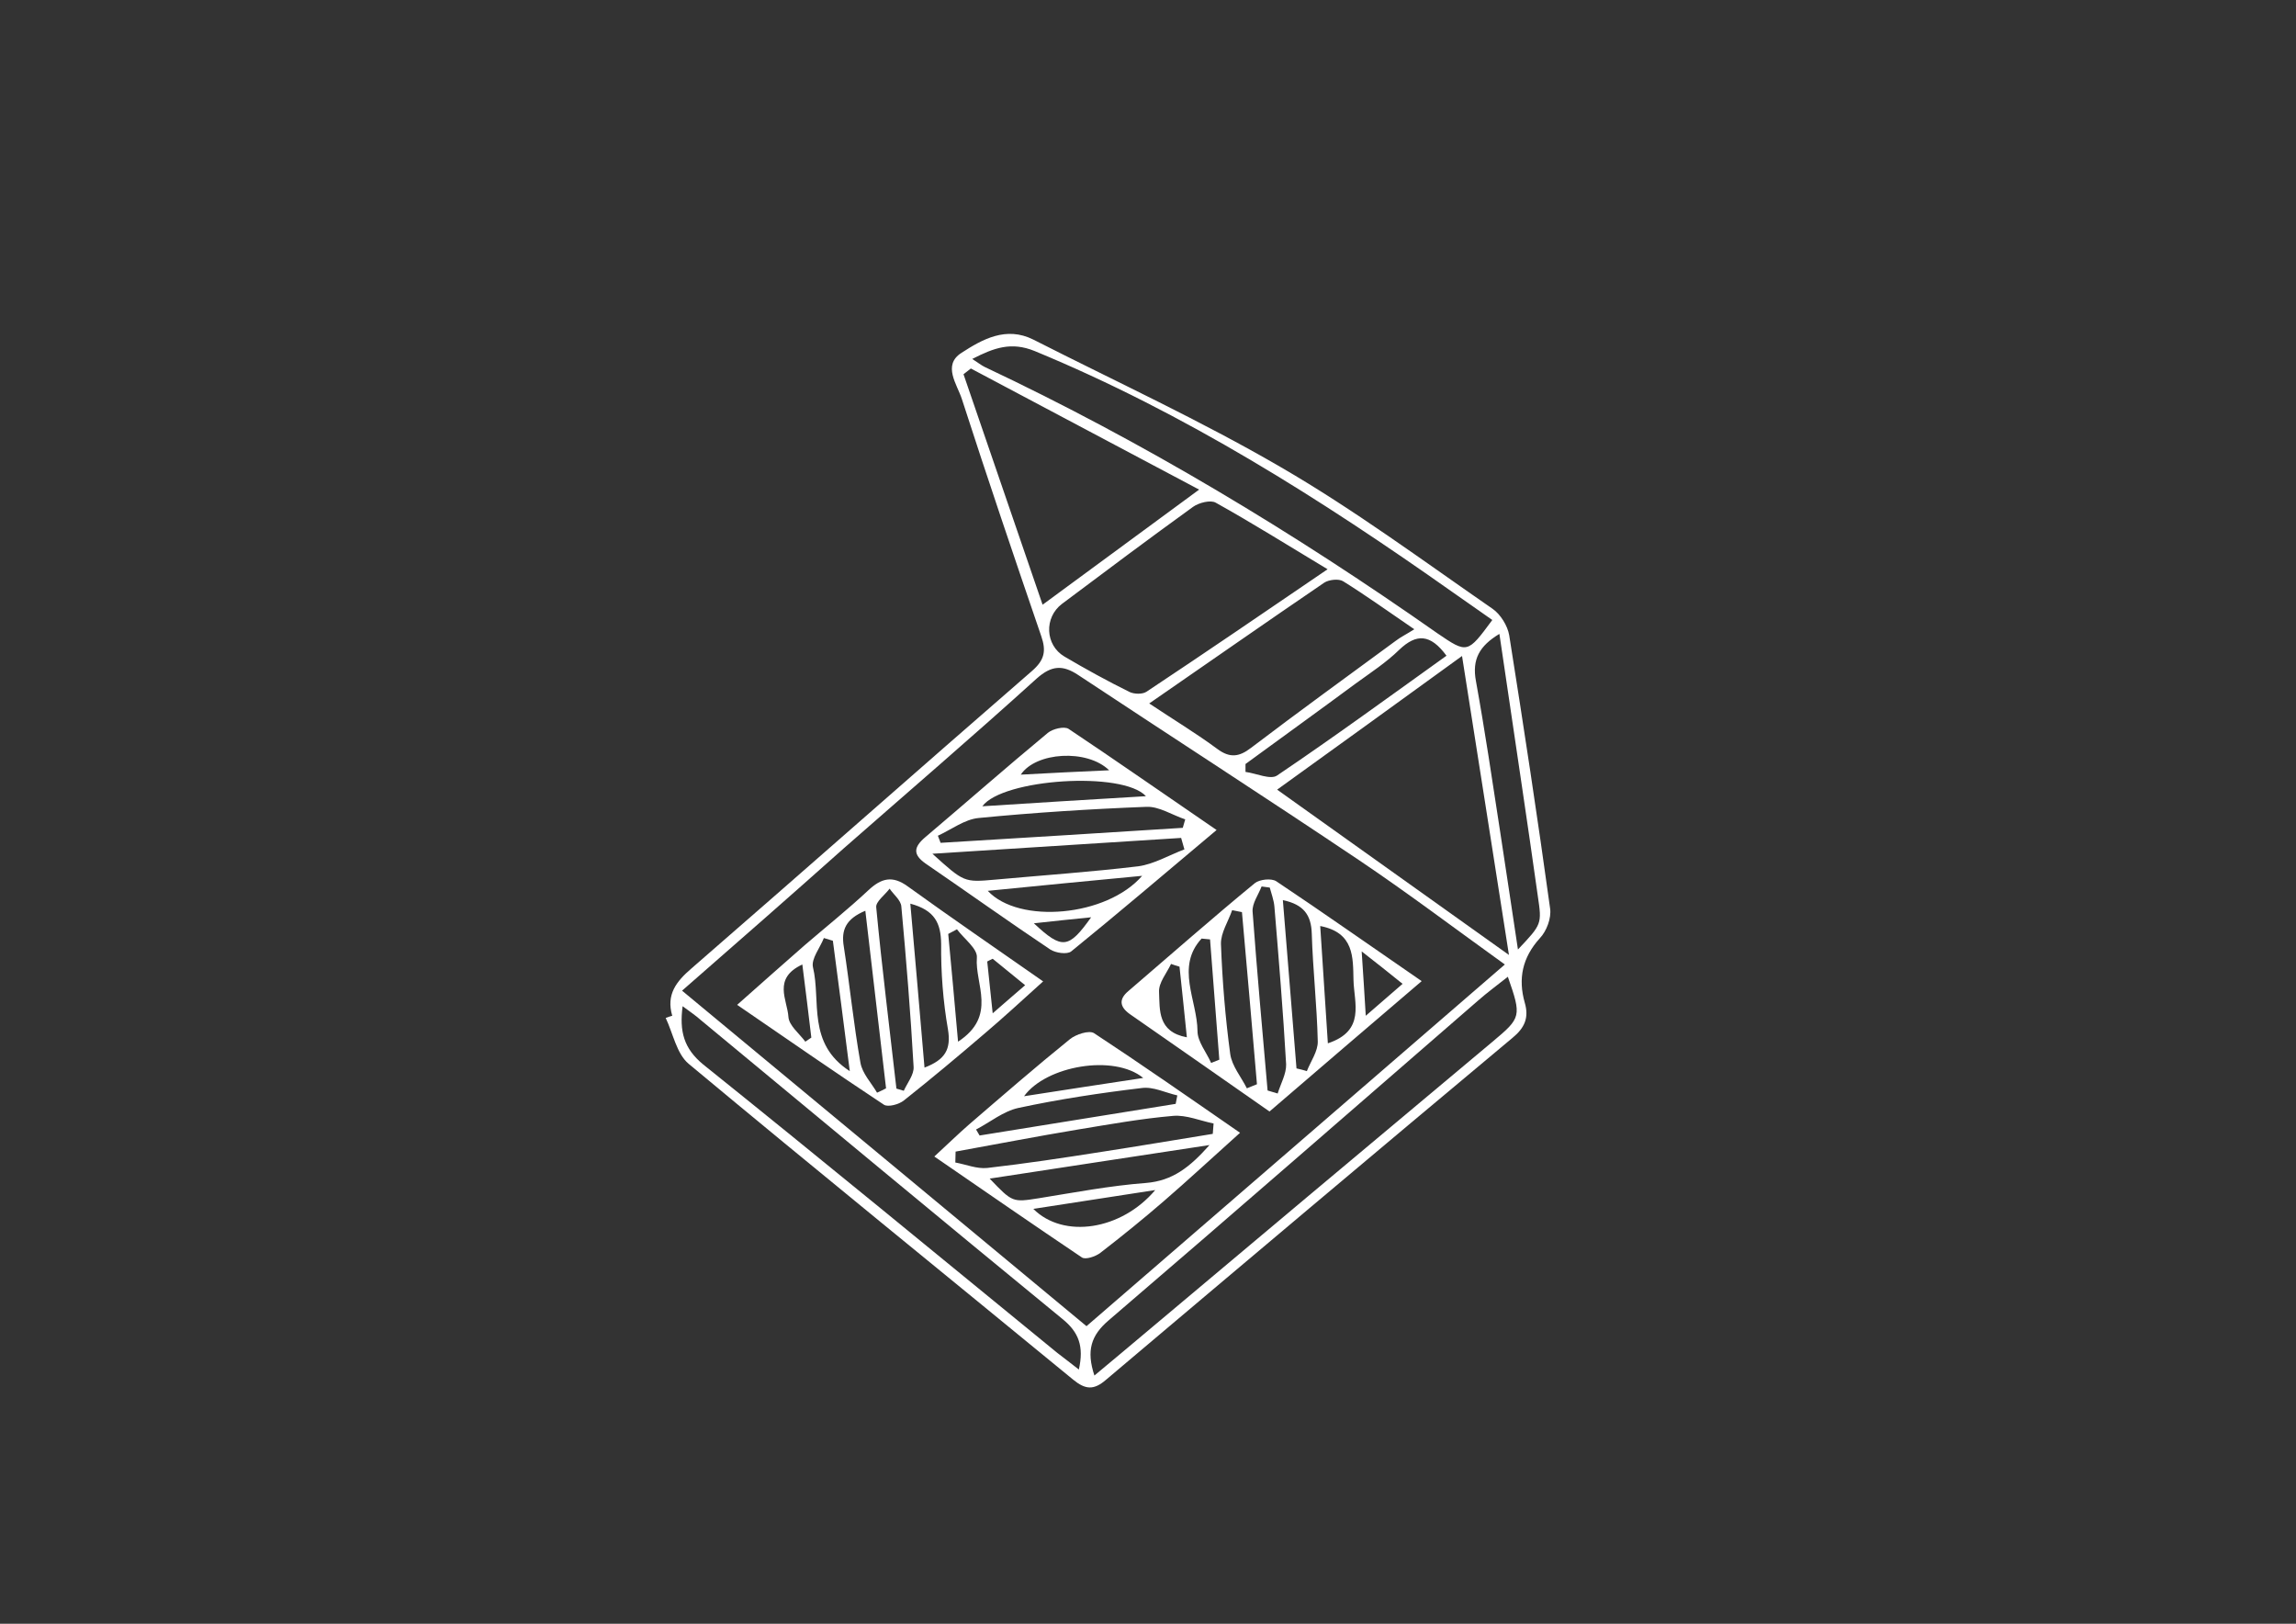 <?xml version="1.0" encoding="UTF-8"?> <!-- Generator: Adobe Illustrator 21.0.0, SVG Export Plug-In . SVG Version: 6.00 Build 0) --> <svg xmlns="http://www.w3.org/2000/svg" xmlns:xlink="http://www.w3.org/1999/xlink" id="Layer_1" x="0px" y="0px" viewBox="0 0 841.9 595.3" style="enable-background:new 0 0 841.9 595.3;" xml:space="preserve"><rect x="0" y="0" width="841.9" height="595.3" fill="#333333" stroke="none"/> <style type="text/css"> .st0{fill:#FFFFFF;} </style> <path class="st0" d="M246.5,372.4c-2.3-7.8,1.5-12.6,7.1-17.4c41.7-36.2,83.1-72.8,124.8-109c4.6-4,5.3-7.3,3.4-12.8 c-9.9-28.9-19.7-57.8-29.1-86.9c-1.7-5.3-7.2-12.4-0.2-16.9c7.7-5,16.4-9.9,26.4-4.9c30.3,15.4,61.4,29.7,90.8,46.8 c26.9,15.6,52,34.2,77.6,51.9c2.9,2,5.5,6.2,6.1,9.7c5.3,33.4,10.4,66.8,15,100.2c0.5,3.5-1.3,8.3-3.8,10.9 c-6.4,7.1-8,14.8-5.5,23.6c1.6,5.5,0,9.2-4.5,12.9c-49.8,41.6-99.5,83.5-149.1,125.4c-4.4,3.8-7.5,3.6-12-0.1 c-47-38.6-94.3-76.9-141-115.8c-4.4-3.7-5.7-11.1-8.4-16.8C244.9,372.9,245.7,372.6,246.5,372.4z M250.1,363.2 c50.1,41.5,99.1,82.2,148.3,123c51.1-44.2,101.7-87.9,153.4-132.6c-18.1-13-35.4-26.1-53.4-38.2c-34.1-22.9-68.7-45.2-103-67.9 c-5.7-3.8-9.8-3.6-15.3,1.3c-23.3,21.1-47.2,41.6-70.8,62.3C290,328.3,270.6,345.3,250.1,363.2z M468.3,289.5 c28.6,20.4,56.1,40,85,60.6c-5.8-37-11.3-72.3-17.2-109.6C512.6,257.6,491,273.1,468.3,289.5z M486.8,208.7 c-14.8-8.9-27.7-17-41-24.4c-1.9-1.1-6.2,0-8.3,1.5c-16.2,11.7-32.1,23.6-48.1,35.6c-6.6,5-6.2,15.1,0.9,19.3 c7.8,4.6,15.8,9,23.9,13c1.7,0.8,4.7,0.9,6.2-0.1C442.1,239.2,463.6,224.5,486.8,208.7z M356,135.1c-0.9,0.7-1.8,1.4-2.7,2.1 c9.6,27.9,19.2,55.9,29,84.5c19.2-14.1,37.5-27.6,57.4-42.2C410.7,164.1,383.4,149.6,356,135.1z M547.2,227.3 c-5.2-3.6-9.9-7-14.7-10.3c-48.3-34.1-98.1-65.6-153.1-88.3c-8.6-3.5-14.9-1.2-22.9,2.9c2.2,1.4,3.3,2.3,4.5,2.9 c58.3,27.5,113.4,60.7,166.1,97.7C538.1,239.7,538.1,239.6,547.2,227.3z M421.4,257.9c9,6,17.3,11,25,16.7c4.6,3.4,8,2.9,12.3-0.4 c17.5-13.3,35.3-26.2,53-39.2c1.8-1.4,3.9-2.4,6.9-4.3c-10.1-6.9-17.9-12.5-26.1-17.6c-1.6-1-5.2-0.6-6.9,0.5 C464.6,227.9,443.7,242.5,421.4,257.9z M401.3,504.3c4.1-3.4,7.2-6,10.3-8.6c45.2-38,90.4-75.9,135.7-113.8 c10.5-8.8,10.7-9.2,5.6-23.8c-3.9,3.1-7.6,5.8-11,8.8c-45.1,39.1-90,78.3-135.3,117.1C400,489.6,398.3,495.2,401.3,504.3z M250.3,368.9c-1.2,9.2,0.4,15.5,7.6,21.4c43.5,34.9,86.6,70.4,129.8,105.7c2.4,1.9,4.9,3.7,7.9,6.1c1.9-8.5,0-13.7-6.1-18.6 c-44.3-36.3-88.3-72.9-132.5-109.5C255.1,372.3,253,370.9,250.3,368.9z M549.8,232.4c-7.3,4.4-10.1,9.3-8.6,17.3 c3.3,18.2,6,36.5,8.8,54.7c2.2,14.3,4.3,28.5,6.6,43.7c8.8-9.3,8.8-9.3,7.3-19.5c-1.9-13.4-3.8-26.7-5.8-40.1 C555.4,270,552.6,251.5,549.8,232.4z M530.4,240.4c-5.9-8-11-8.2-17.3-2.2c-4.8,4.7-10.5,8.4-16,12.4c-13.4,9.9-27,19.7-40.4,29.5 c0,1,0,1.9,0,2.9c3.9,0.5,9.2,3,11.6,1.3C489.2,270.2,509.6,255.3,530.4,240.4z"></path> <path class="st0" d="M342.6,424c5.2-4.8,8.9-8.4,12.8-11.8c12.2-10.5,24.4-21.1,36.9-31.2c2.2-1.8,7.1-3.4,8.9-2.2 c17.5,11.5,34.7,23.5,53.5,36.5c-10.7,9.6-19.2,17.5-28,25.1c-7.5,6.5-15.3,12.8-23.2,18.9c-1.8,1.4-5.5,2.6-6.8,1.7 C379,449.1,361.5,437,342.6,424z M350.4,422.2c0,1.3-0.1,2.7-0.1,4c3.9,0.7,7.9,2.4,11.7,2c14-1.6,27.9-3.7,41.9-5.9 c13.6-2.1,27.2-4.4,40.8-6.6c0.1-1.3,0.2-2.6,0.3-3.8c-4.9-1-10-3.2-14.8-2.8c-11.7,1-23.3,3.1-34.9,5 C380.3,416.6,365.3,419.5,350.4,422.2z M443.5,419.8c-28.1,4.3-54,8.2-80.6,12.3c8.4,8.8,8.4,8.7,18,7.2c13.1-2.1,26.1-4.6,39.3-5.6 C430,432.9,436.3,427.9,443.5,419.8z M431.1,404.7c0.2-1,0.4-2.1,0.6-3.1c-4.4-1-8.9-3.3-13.1-2.7c-15.1,1.8-30.3,4.1-45.2,7.3 c-5.5,1.2-10.3,5.2-15.5,7.9c0.4,0.7,0.9,1.5,1.3,2.2C383.1,412.4,407.1,408.6,431.1,404.7z M423.6,436.3 c-15.5,2.4-29.6,4.6-44.7,6.9C390,454.3,411.2,451,423.6,436.3z M375.5,401.9c14.7-2.3,28.5-4.4,43.7-6.7 C408.5,386.4,383.6,390.7,375.5,401.9z"></path> <path class="st0" d="M446.1,304.3c-19.5,16.4-36.3,30.7-53.3,44.5c-1.5,1.2-5.7,0.6-7.7-0.7c-15.4-10.3-30.5-21.1-45.7-31.5 c-4.7-3.3-4.4-6-0.2-9.6c15-12.7,29.8-25.7,45-38.3c1.8-1.5,6-2.5,7.6-1.5C409.2,278.8,426.5,290.9,446.1,304.3z M434.3,311.4 c-0.4-1.4-0.8-2.8-1.2-4.2c-29.8,1.9-59.5,3.8-91.2,5.8c11.6,10.5,11.6,10.5,22.9,9.5c17.5-1.6,35.1-2.8,52.6-4.9 C423.2,316.8,428.7,313.5,434.3,311.4z M343.9,306.4c0.3,0.9,0.7,1.7,1,2.6c29.6-1.8,59.2-3.6,88.8-5.5c0.3-1,0.6-2.1,0.9-3.1 c-4.8-1.6-9.6-4.8-14.2-4.6c-20.6,0.8-41.1,2.1-61.6,4.1C353.7,300.4,348.9,304.1,343.9,306.4z M418.8,321.1 c-19.9,1.9-37.8,3.6-56.6,5.5C373.6,338.9,405.8,336.1,418.8,321.1z M360.2,295.6c20.2-1.3,39.7-2.5,60-3.7 C411.7,282.6,367.6,285.5,360.2,295.6z M406.7,282.4c-8.1-7.9-26.9-6.7-32.4,1.6C385.1,283.4,395.4,282.9,406.7,282.4z M379.1,338.5 c10.4,9.7,12.7,9.4,21-2.2C393.3,337,387,337.6,379.1,338.5z"></path> <path class="st0" d="M521.3,359.7c-20.1,17.2-37.7,32.2-55.8,47.8c-17.5-12.2-34.3-24-51.2-35.7c-3.8-2.7-4.1-5.5-0.5-8.5 c15.4-13.2,30.6-26.6,46.3-39.5c1.7-1.4,6.1-1.9,7.9-0.7C485.1,334.5,502.1,346.5,521.3,359.7z M464.8,399.8 c1.2,0.4,2.5,0.7,3.7,1.1c1.1-3.6,3.2-7.2,3.1-10.7c-1.1-19.3-2.7-38.6-4.3-57.8c-0.2-2.4-1.1-4.7-1.7-7c-1-0.1-2-0.3-3-0.4 c-1.2,3.1-3.5,6.2-3.3,9.2C460.9,356.1,462.9,377.9,464.8,399.8z M457.2,399c1.2-0.5,2.5-1,3.7-1.5c-1.8-21-3.6-42.1-5.5-63.1 c-1.2-0.2-2.4-0.5-3.6-0.7c-1.4,4.1-4.2,8.3-4.1,12.4c0.5,13.5,1.6,27,3.4,40.3C451.7,390.8,455.1,394.8,457.2,399z M475.4,391.7 c1.3,0.3,2.6,0.6,3.8,1c1.4-3.6,4.1-7.3,4-10.9c-0.3-13.2-1.8-26.3-2.2-39.5c-0.2-6.9-3-10.7-10.6-12.3 C472.1,351.2,473.8,371.4,475.4,391.7z M486.9,382.5c13.9-4.6,9.6-14.8,9.4-23.2c-0.2-8.3,0.3-17.4-12.2-19.8 C485,354,486,368,486.9,382.5z M443.7,344.4c-1-0.1-2.1-0.2-3.1-0.3c-9.6,10.4-1.6,22.6-1.5,33.9c0,3.9,3.3,7.8,5,11.7 c1-0.4,2-0.8,3-1.2C446,373.8,444.8,359.1,443.7,344.4z M435.2,380.3c-0.9-9-1.8-17.4-2.7-25.9c-1-0.3-2.1-0.6-3.1-1 c-1.6,3.4-4.6,6.9-4.4,10.3C425.3,370.2,424.4,378.3,435.2,380.3z M514.3,360.7c-5.2-4.2-9.2-7.4-15-11.9c0.6,9,1,15.2,1.5,23.6 C506,367.9,509.6,364.8,514.3,360.7z"></path> <path class="st0" d="M270.3,368.4c9.5-8.4,17.1-15.2,24.8-21.9c7.8-6.7,15.8-13.1,23.3-20.1c4.8-4.5,8.9-5.5,14.5-1.4 c15.8,11.4,32,22.5,49.6,34.8c-8.2,7.4-14.6,13.3-21.2,18.9c-9.8,8.4-19.7,16.7-29.8,24.7c-1.8,1.5-5.9,2.6-7.4,1.6 C306.7,393.5,289.4,381.5,270.3,368.4z M328.7,399.1c0.9,0.3,1.8,0.5,2.7,0.8c1.3-2.9,3.8-5.9,3.6-8.8c-1.1-19.6-2.7-39.2-4.5-58.8 c-0.2-2.3-2.8-4.3-4.3-6.5c-1.7,2.3-5.2,4.8-4.9,6.9C323.4,354.9,326.2,377,328.7,399.1z M321.6,400.6c1.1-0.5,2.2-1,3.3-1.6 c-2.5-21.5-5-43.1-7.6-65.1c-7.2,3-8.9,7.1-7.9,13.1c2.2,14.2,3.6,28.5,6.1,42.6C316.2,393.6,319.5,397,321.6,400.6z M333.8,331.3 c1.8,20.4,3.5,40,5.2,60.1c7.6-2.9,9.8-6.7,8.6-14c-1.8-10.3-2.6-20.9-2.5-31.4C345,338.5,342.8,333.7,333.8,331.3z M305.4,344.9 c-1.1-0.3-2.2-0.7-3.3-1c-1.4,3.6-4.7,7.6-4,10.7c3,12.4-2.3,27.9,13.5,38.1C309.4,375.3,307.4,360.1,305.4,344.9z M351.3,381.9 c14.5-9.5,6.1-21.1,6.9-30.8c0.3-3.3-4.7-6.9-7.3-10.4c-1.1,0.6-2.1,1.1-3.2,1.7C348.9,354.9,350,367.4,351.3,381.9z M294.2,353.6 c-11,5.1-5.5,13-5.1,19.2c0.2,3.2,4,6.1,6.2,9.1c0.7-0.5,1.5-1,2.2-1.5C296.5,371.8,295.4,363.2,294.2,353.6z M364,351.5 c-0.7,0.3-1.4,0.7-2,1c0.6,5.7,1.2,11.5,2,19c4.9-4.3,8.1-7,11.9-10.3C371.4,357.5,367.7,354.5,364,351.5z"></path> </svg> 